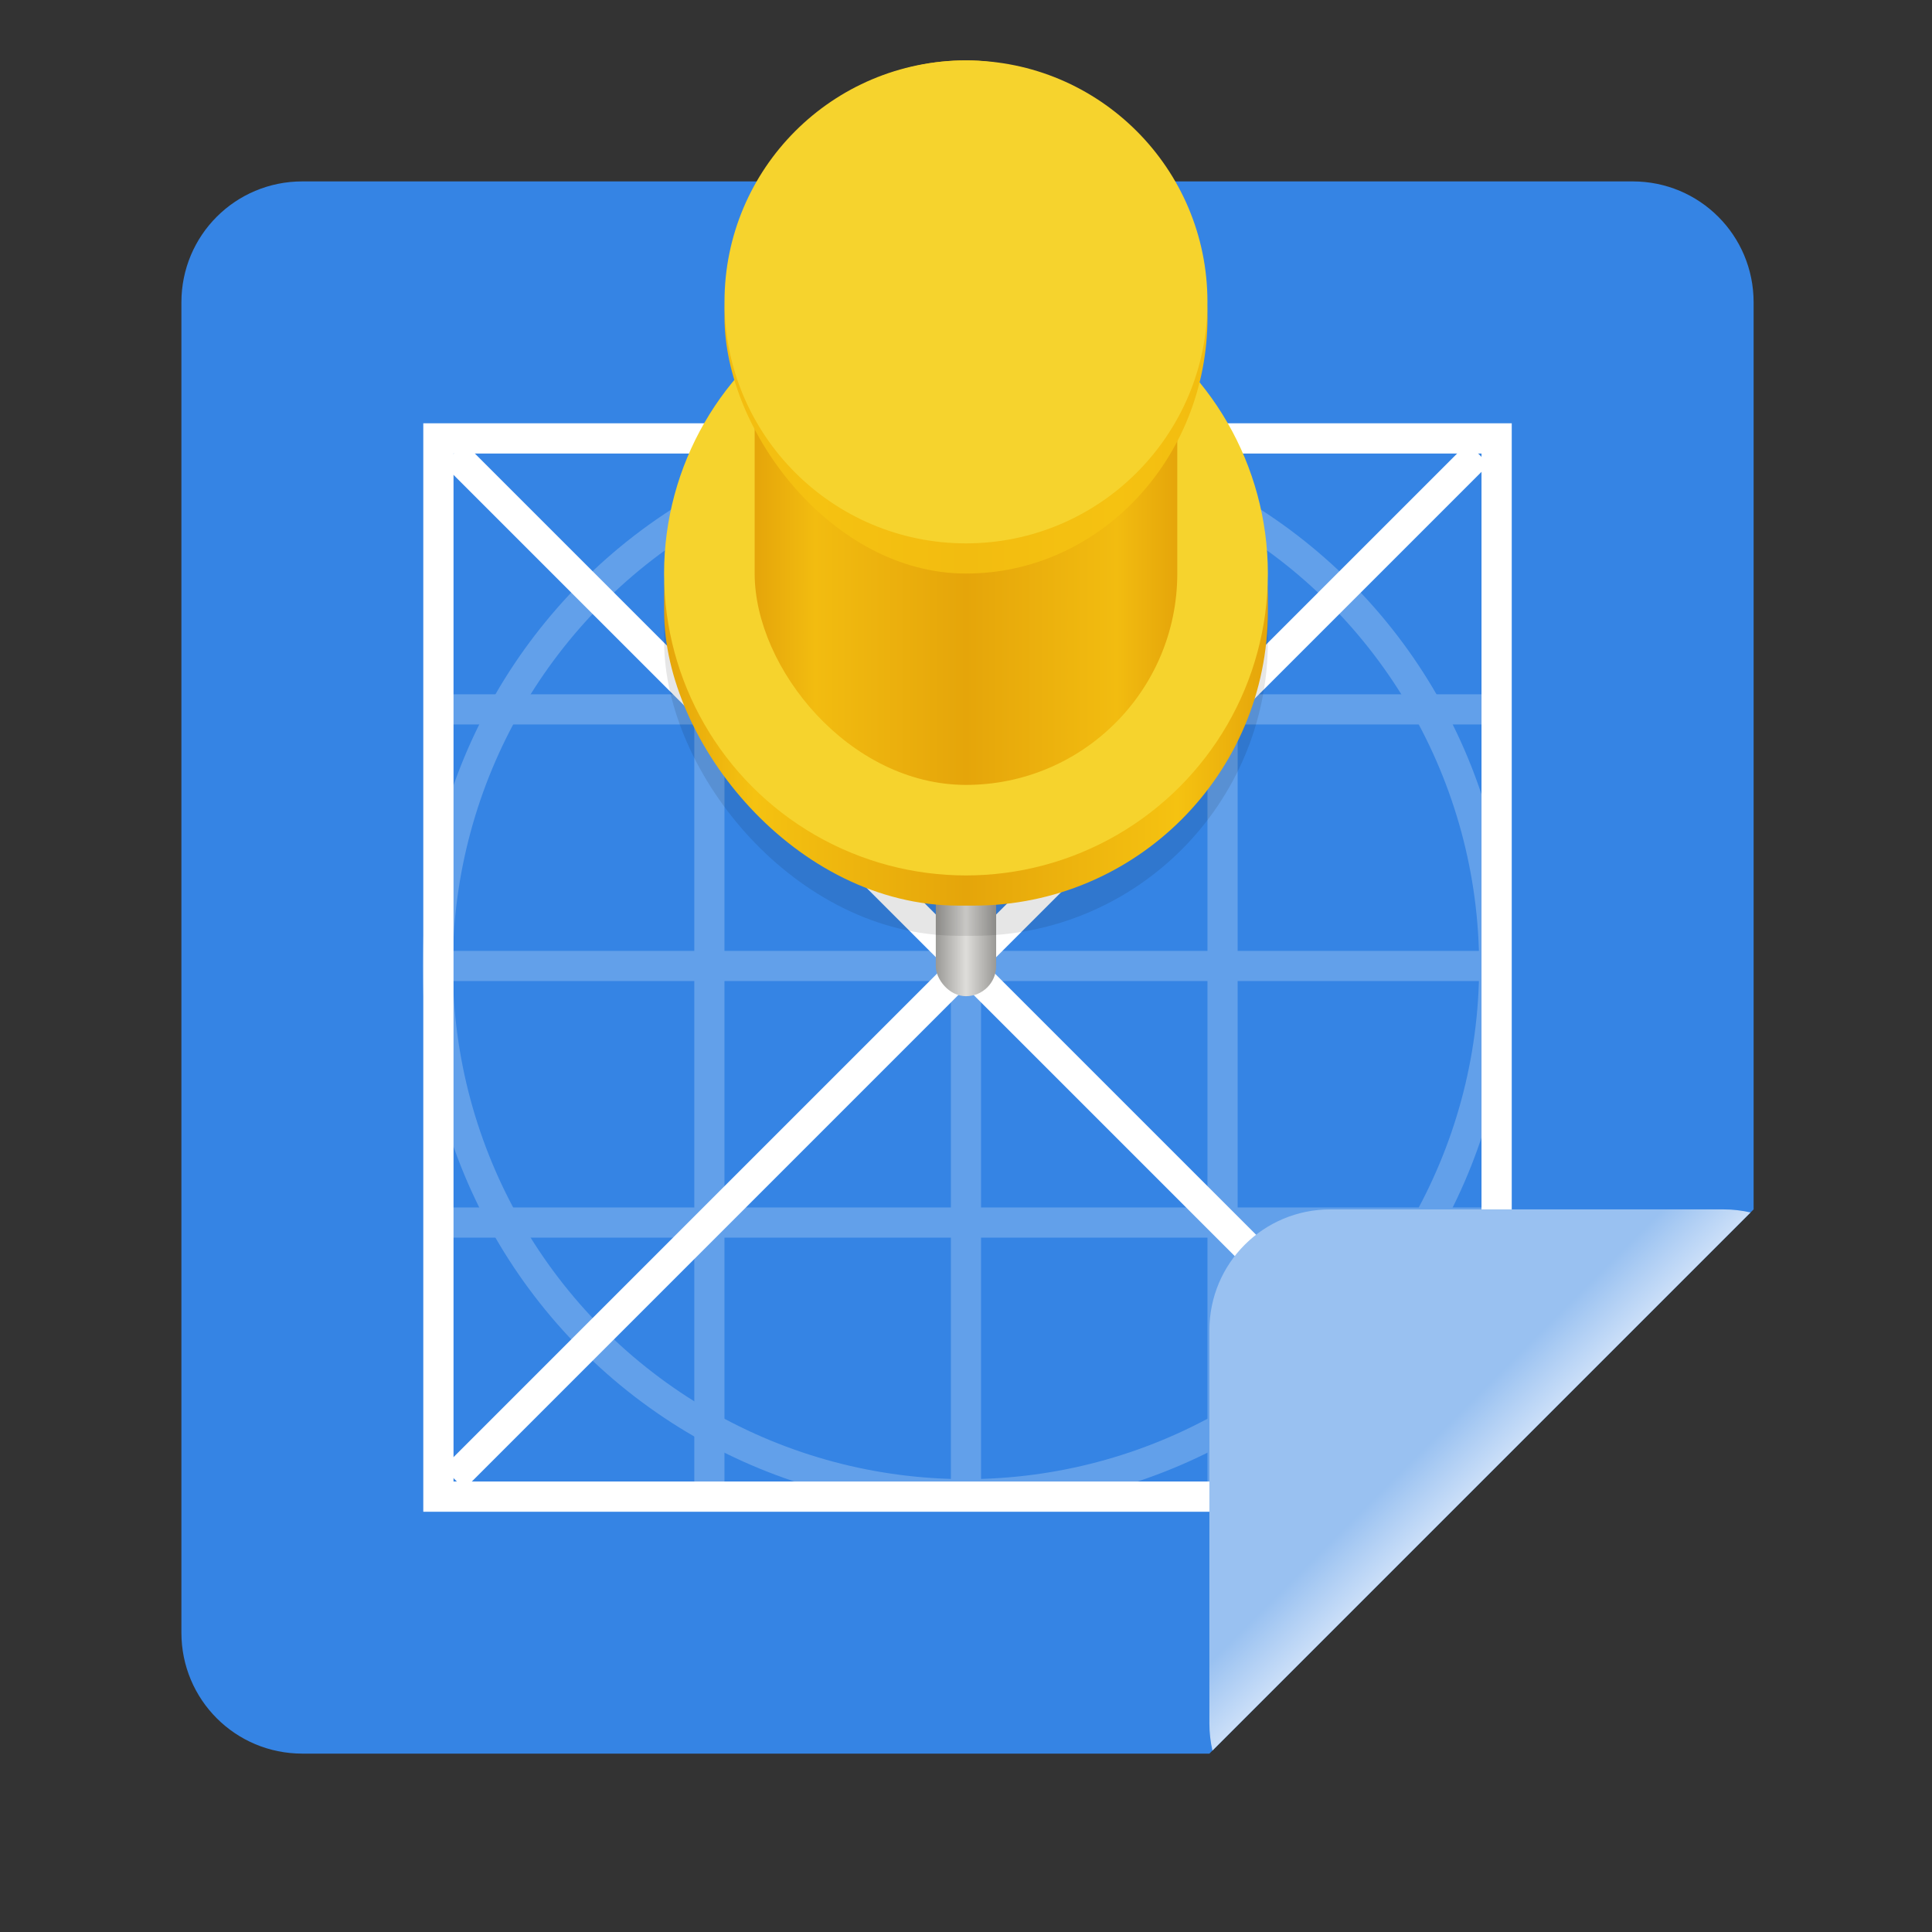 <?xml version="1.0" encoding="UTF-8" standalone="no"?>
<!-- Created with Inkscape (http://www.inkscape.org/) -->

<svg
   width="128"
   height="128"
   viewBox="0 0 33.867 33.867"
   version="1.1"
   id="svg1011"
   xmlns:xlink="http://www.w3.org/1999/xlink"
   xmlns="http://www.w3.org/2000/svg"
   xmlns:svg="http://www.w3.org/2000/svg">
  <rect x="0" y="0" width="33.867" height="33.867" fill="#333333" stroke="none"/>
  <defs
     id="defs1008">
    <linearGradient
       id="linearGradient1065">
      <stop
         style="stop-color:#cbdff8;stop-opacity:1"
         offset="0"
         id="stop1061" />
      <stop
         style="stop-color:#99c1f1;stop-opacity:1"
         offset="1"
         id="stop1063" />
    </linearGradient>
    <linearGradient
       id="linearGradient31276">
      <stop
         style="stop-color:#f2bc10;stop-opacity:1"
         offset="0"
         id="stop31272" />
      <stop
         style="stop-color:#f5c211;stop-opacity:1"
         offset="0.188"
         id="stop31570" />
      <stop
         style="stop-color:#f2bc10;stop-opacity:1"
         offset="0.5"
         id="stop31440" />
      <stop
         style="stop-color:#f5c211;stop-opacity:1"
         offset="0.813"
         id="stop31572" />
      <stop
         style="stop-color:#f2bc10;stop-opacity:1"
         offset="1"
         id="stop31274" />
    </linearGradient>
    <linearGradient
       id="linearGradient29916">
      <stop
         style="stop-color:#e5a50a;stop-opacity:1"
         offset="0"
         id="stop29912" />
      <stop
         style="stop-color:#f2bc10;stop-opacity:1"
         offset="0.143"
         id="stop30018" />
      <stop
         style="stop-color:#e5a50a;stop-opacity:1"
         offset="0.5"
         id="stop30020" />
      <stop
         style="stop-color:#f2bc10;stop-opacity:1"
         offset="0.857"
         id="stop30086" />
      <stop
         style="stop-color:#e5a50a;stop-opacity:1"
         offset="1"
         id="stop29914" />
    </linearGradient>
    <linearGradient
       id="linearGradient28680">
      <stop
         style="stop-color:#e5a50a;stop-opacity:1"
         offset="0"
         id="stop28676" />
      <stop
         style="stop-color:#f5c211;stop-opacity:1"
         offset="0.15"
         id="stop28854" />
      <stop
         style="stop-color:#e5a50a;stop-opacity:1"
         offset="0.5"
         id="stop28984" />
      <stop
         style="stop-color:#f5c211;stop-opacity:1"
         offset="0.85"
         id="stop28716" />
      <stop
         style="stop-color:#e5a50a;stop-opacity:1"
         offset="1"
         id="stop28678" />
    </linearGradient>
    <linearGradient
       id="linearGradient20900">
      <stop
         style="stop-color:#9a9996;stop-opacity:1"
         offset="0"
         id="stop20896" />
      <stop
         style="stop-color:#deddda;stop-opacity:1"
         offset="0.5"
         id="stop21712" />
      <stop
         style="stop-color:#9a9996;stop-opacity:1"
         offset="1"
         id="stop20898" />
    </linearGradient>
    <linearGradient
       xlink:href="#linearGradient20900"
       id="linearGradient21324"
       x1="16.404"
       y1="16.404"
       x2="17.462"
       y2="16.404"
       gradientUnits="userSpaceOnUse" />
    <linearGradient
       xlink:href="#linearGradient28680"
       id="linearGradient28674"
       x1="11.642"
       y1="10.583"
       x2="22.225"
       y2="10.583"
       gradientUnits="userSpaceOnUse" />
    <linearGradient
       xlink:href="#linearGradient29916"
       id="linearGradient29918"
       x1="13.229"
       y1="10.054"
       x2="20.637"
       y2="10.054"
       gradientUnits="userSpaceOnUse" />
    <linearGradient
       xlink:href="#linearGradient31276"
       id="linearGradient31270"
       x1="12.7"
       y1="7.408"
       x2="21.167"
       y2="7.408"
       gradientUnits="userSpaceOnUse" />
    <linearGradient
       xlink:href="#linearGradient1065"
       id="linearGradient1067"
       x1="98"
       y1="98"
       x2="95"
       y2="95"
       gradientUnits="userSpaceOnUse" />
  </defs>
  <g
     id="layer2"
     style="display:none">
    <rect
       style="display:inline;overflow:visible;visibility:visible;fill:#000000;fill-opacity:0;fill-rule:nonzero;stroke:none;stroke-width:0.132;marker:none;enable-background:accumulate"
       id="rect13805"
       width="33.867"
       height="33.867"
       x="-3.009518e-18"
       y="4.0000003e-08" />
    <ellipse
       cx="16.933"
       cy="16.933"
       id="circle2892"
       style="display:inline;opacity:0.1;vector-effect:none;fill:none;fill-opacity:1;stroke:#ffffff;stroke-width:0.262;stroke-linecap:butt;stroke-linejoin:miter;stroke-miterlimit:4;stroke-dasharray:0.262, 0.262;stroke-dashoffset:0;stroke-opacity:1;marker:none;marker-start:none;marker-mid:none;marker-end:none;paint-order:normal;enable-background:new"
       rx="15.744"
       ry="15.744" />
    <rect
       ry="2.098"
       rx="2.302"
       y="2.248"
       x="5.423"
       height="29.371"
       width="23.021"
       id="rect2894"
       style="display:inline;opacity:0.1;vector-effect:none;fill:none;fill-opacity:1;stroke:#ffffff;stroke-width:0.262;stroke-linecap:butt;stroke-linejoin:miter;stroke-miterlimit:4;stroke-dasharray:0.262, 0.262;stroke-dashoffset:0;stroke-opacity:1;marker:none;marker-start:none;marker-mid:none;marker-end:none;paint-order:normal;enable-background:new" />
    <rect
       ry="2.097"
       rx="2.097"
       y="3.306"
       x="3.306"
       height="27.255"
       width="27.255"
       id="rect2896"
       style="display:inline;opacity:0.1;vector-effect:none;fill:none;fill-opacity:1;stroke:#ffffff;stroke-width:0.262;stroke-linecap:butt;stroke-linejoin:miter;stroke-miterlimit:4;stroke-dasharray:0.262, 0.262;stroke-dashoffset:0;stroke-opacity:1;marker:none;marker-start:none;marker-mid:none;marker-end:none;paint-order:normal;enable-background:new" />
    <rect
       ry="2.302"
       rx="2.098"
       y="7.539"
       x="2.248"
       height="23.021"
       width="29.371"
       id="rect2898"
       style="display:inline;opacity:0.1;vector-effect:none;fill:none;fill-opacity:1;stroke:#ffffff;stroke-width:0.262;stroke-linecap:butt;stroke-linejoin:miter;stroke-miterlimit:4;stroke-dasharray:0.262, 0.262;stroke-dashoffset:0;stroke-opacity:1;marker:none;marker-start:none;marker-mid:none;marker-end:none;paint-order:normal;enable-background:new" />
    <path
       id="path2900"
       d="M 6.9083667e-6,30.956 H 33.867"
       style="display:inline;fill:none;stroke:#406999;stroke-width:0.529;stroke-linecap:butt;stroke-linejoin:miter;stroke-miterlimit:4;stroke-dasharray:none;stroke-opacity:1;enable-background:new" />
  </g>
  <g
     id="layer1">
    <path
       id="rect969"
       style="fill:#3584e4;stroke-width:4;stroke-linecap:square"
       d="m 20,12 c -4.432,0 -8,3.568 -8,8 v 88 c 0,4.432 3.568,8 8,8 H 80 L 116,80 V 20 c 0,-4.432 -3.568,-8 -8,-8 z"
       transform="scale(0.265)" />
    <path
       style="opacity:1;fill:#306fbb;fill-opacity:1;stroke:#62a0ea;stroke-width:0.529;stroke-linecap:butt;stroke-linejoin:miter;stroke-miterlimit:4;stroke-dasharray:none;stroke-opacity:1"
       d="M 21.431,26.194 V 7.673"
       id="path12194" />
    <path
       style="opacity:1;fill:#306fbb;fill-opacity:1;stroke:#62a0ea;stroke-width:0.529;stroke-linecap:butt;stroke-linejoin:miter;stroke-miterlimit:4;stroke-dasharray:none;stroke-opacity:1"
       d="M 7.673,21.431 H 26.194"
       id="path12270" />
    <path
       style="opacity:1;fill:#306fbb;fill-opacity:1;stroke:#62a0ea;stroke-width:0.529;stroke-linecap:butt;stroke-linejoin:miter;stroke-miterlimit:4;stroke-dasharray:none;stroke-opacity:1"
       d="M 12.435,26.194 V 7.673"
       id="path12196" />
    <path
       style="opacity:1;fill:#306fbb;fill-opacity:1;stroke:#62a0ea;stroke-width:0.529;stroke-linecap:butt;stroke-linejoin:miter;stroke-miterlimit:4;stroke-dasharray:none;stroke-opacity:1"
       d="M 7.673,12.435 H 26.194"
       id="path12272" />
    <path
       style="fill:#62a0ea;fill-opacity:1;stroke:#62a0ea;stroke-width:0.529;stroke-linecap:butt;stroke-linejoin:miter;stroke-miterlimit:4;stroke-dasharray:none;stroke-opacity:1"
       d="M 7.673,16.933 H 26.194"
       id="path2797" />
    <path
       style="fill:#62a0ea;fill-opacity:1;stroke:#62a0ea;stroke-width:0.529;stroke-linecap:butt;stroke-linejoin:miter;stroke-miterlimit:4;stroke-dasharray:none;stroke-opacity:1"
       d="M 16.933,26.194 V 7.673"
       id="path3013" />
    <circle
       style="opacity:1;fill:none;stroke:#62a0ea;stroke-width:0.529;stroke-linecap:square;stroke-miterlimit:4;stroke-dasharray:none;stroke-opacity:1"
       id="path2421"
       cx="16.933"
       cy="16.933"
       r="9.26" />
    <path
       style="opacity:1;fill:none;stroke:#ffffff;stroke-width:0.529;stroke-linecap:butt;stroke-linejoin:miter;stroke-miterlimit:4;stroke-dasharray:none;stroke-opacity:1"
       d="M 7.953,25.914 25.914,7.953"
       id="path3105" />
    <path
       id="rect2663"
       style="fill:none;stroke:#ffffff;stroke-width:2;stroke-linecap:square;stroke-miterlimit:4;stroke-dasharray:none;stroke-opacity:1"
       d="M 29,29 V 99 H 92.594 L 99,92.594 V 29 Z"
       transform="scale(0.265)" />
    <path
       style="opacity:1;fill:none;stroke:#ffffff;stroke-width:0.529;stroke-linecap:butt;stroke-linejoin:miter;stroke-miterlimit:4;stroke-dasharray:none;stroke-opacity:1"
       d="M 25.914,25.914 7.953,7.953"
       id="path3107" />
    <path
       id="rect2224"
       style="opacity:1;fill:url(#linearGradient1067);fill-opacity:1;stroke-width:4;stroke-linecap:square"
       d="m 88,80 c -4.432,0 -8,3.568 -8,8 v 26 c 0,0.618 0.072,1.22 0.203,1.797 L 115.797,80.203 C 115.22,80.072 114.618,80 114,80 Z"
       transform="scale(0.265)" />
    <rect
       style="fill:url(#linearGradient21324);fill-opacity:1;stroke:none;stroke-width:0.529;stroke-linecap:square;stroke-miterlimit:4;stroke-dasharray:none;stroke-opacity:1"
       id="rect19894"
       width="1.058"
       height="2.117"
       x="16.404"
       y="15.346"
       ry="0.529" />
    <rect
       style="opacity:0.1;fill:#000000;fill-opacity:1;stroke:none;stroke-width:0.529;stroke-linecap:square;stroke-miterlimit:4;stroke-dasharray:none;stroke-opacity:1"
       id="rect12031"
       width="10.583"
       height="10.583"
       x="11.642"
       y="5.821"
       ry="5.159"
       rx="5.159" />
    <rect
       style="fill:url(#linearGradient28674);fill-opacity:1;stroke:none;stroke-width:0.529;stroke-linecap:square;stroke-miterlimit:4;stroke-dasharray:none;stroke-opacity:1"
       id="rect24164"
       width="10.583"
       height="10.583"
       x="11.642"
       y="5.292"
       ry="5.159"
       rx="5.159" />
    <circle
       style="fill:#f6d32d;fill-opacity:1;stroke:none;stroke-width:0.529;stroke-linecap:square;stroke-miterlimit:4;stroke-dasharray:none;stroke-opacity:1"
       id="circle24064"
       cx="16.933"
       cy="10.054"
       r="5.292" />
    <rect
       style="fill:url(#linearGradient29918);fill-opacity:1;stroke:none;stroke-width:0.529;stroke-linecap:square;stroke-miterlimit:4;stroke-dasharray:none;stroke-opacity:1"
       id="rect20338"
       width="7.408"
       height="10.319"
       x="13.229"
       y="3.44"
       ry="3.704"
       rx="3.704" />
    <rect
       style="fill:url(#linearGradient31270);fill-opacity:1;stroke:none;stroke-width:0.529;stroke-linecap:square;stroke-miterlimit:4;stroke-dasharray:none;stroke-opacity:1"
       id="rect24268"
       width="8.467"
       height="8.996"
       x="12.7"
       y="1.058"
       ry="5.159"
       rx="5.159" />
    <circle
       style="fill:#f6d32d;fill-opacity:1;stroke:none;stroke-width:0.529;stroke-linecap:square;stroke-miterlimit:4;stroke-dasharray:none;stroke-opacity:1"
       id="path19730"
       cx="16.933"
       cy="5.292"
       r="4.233" />
  </g>
</svg>
